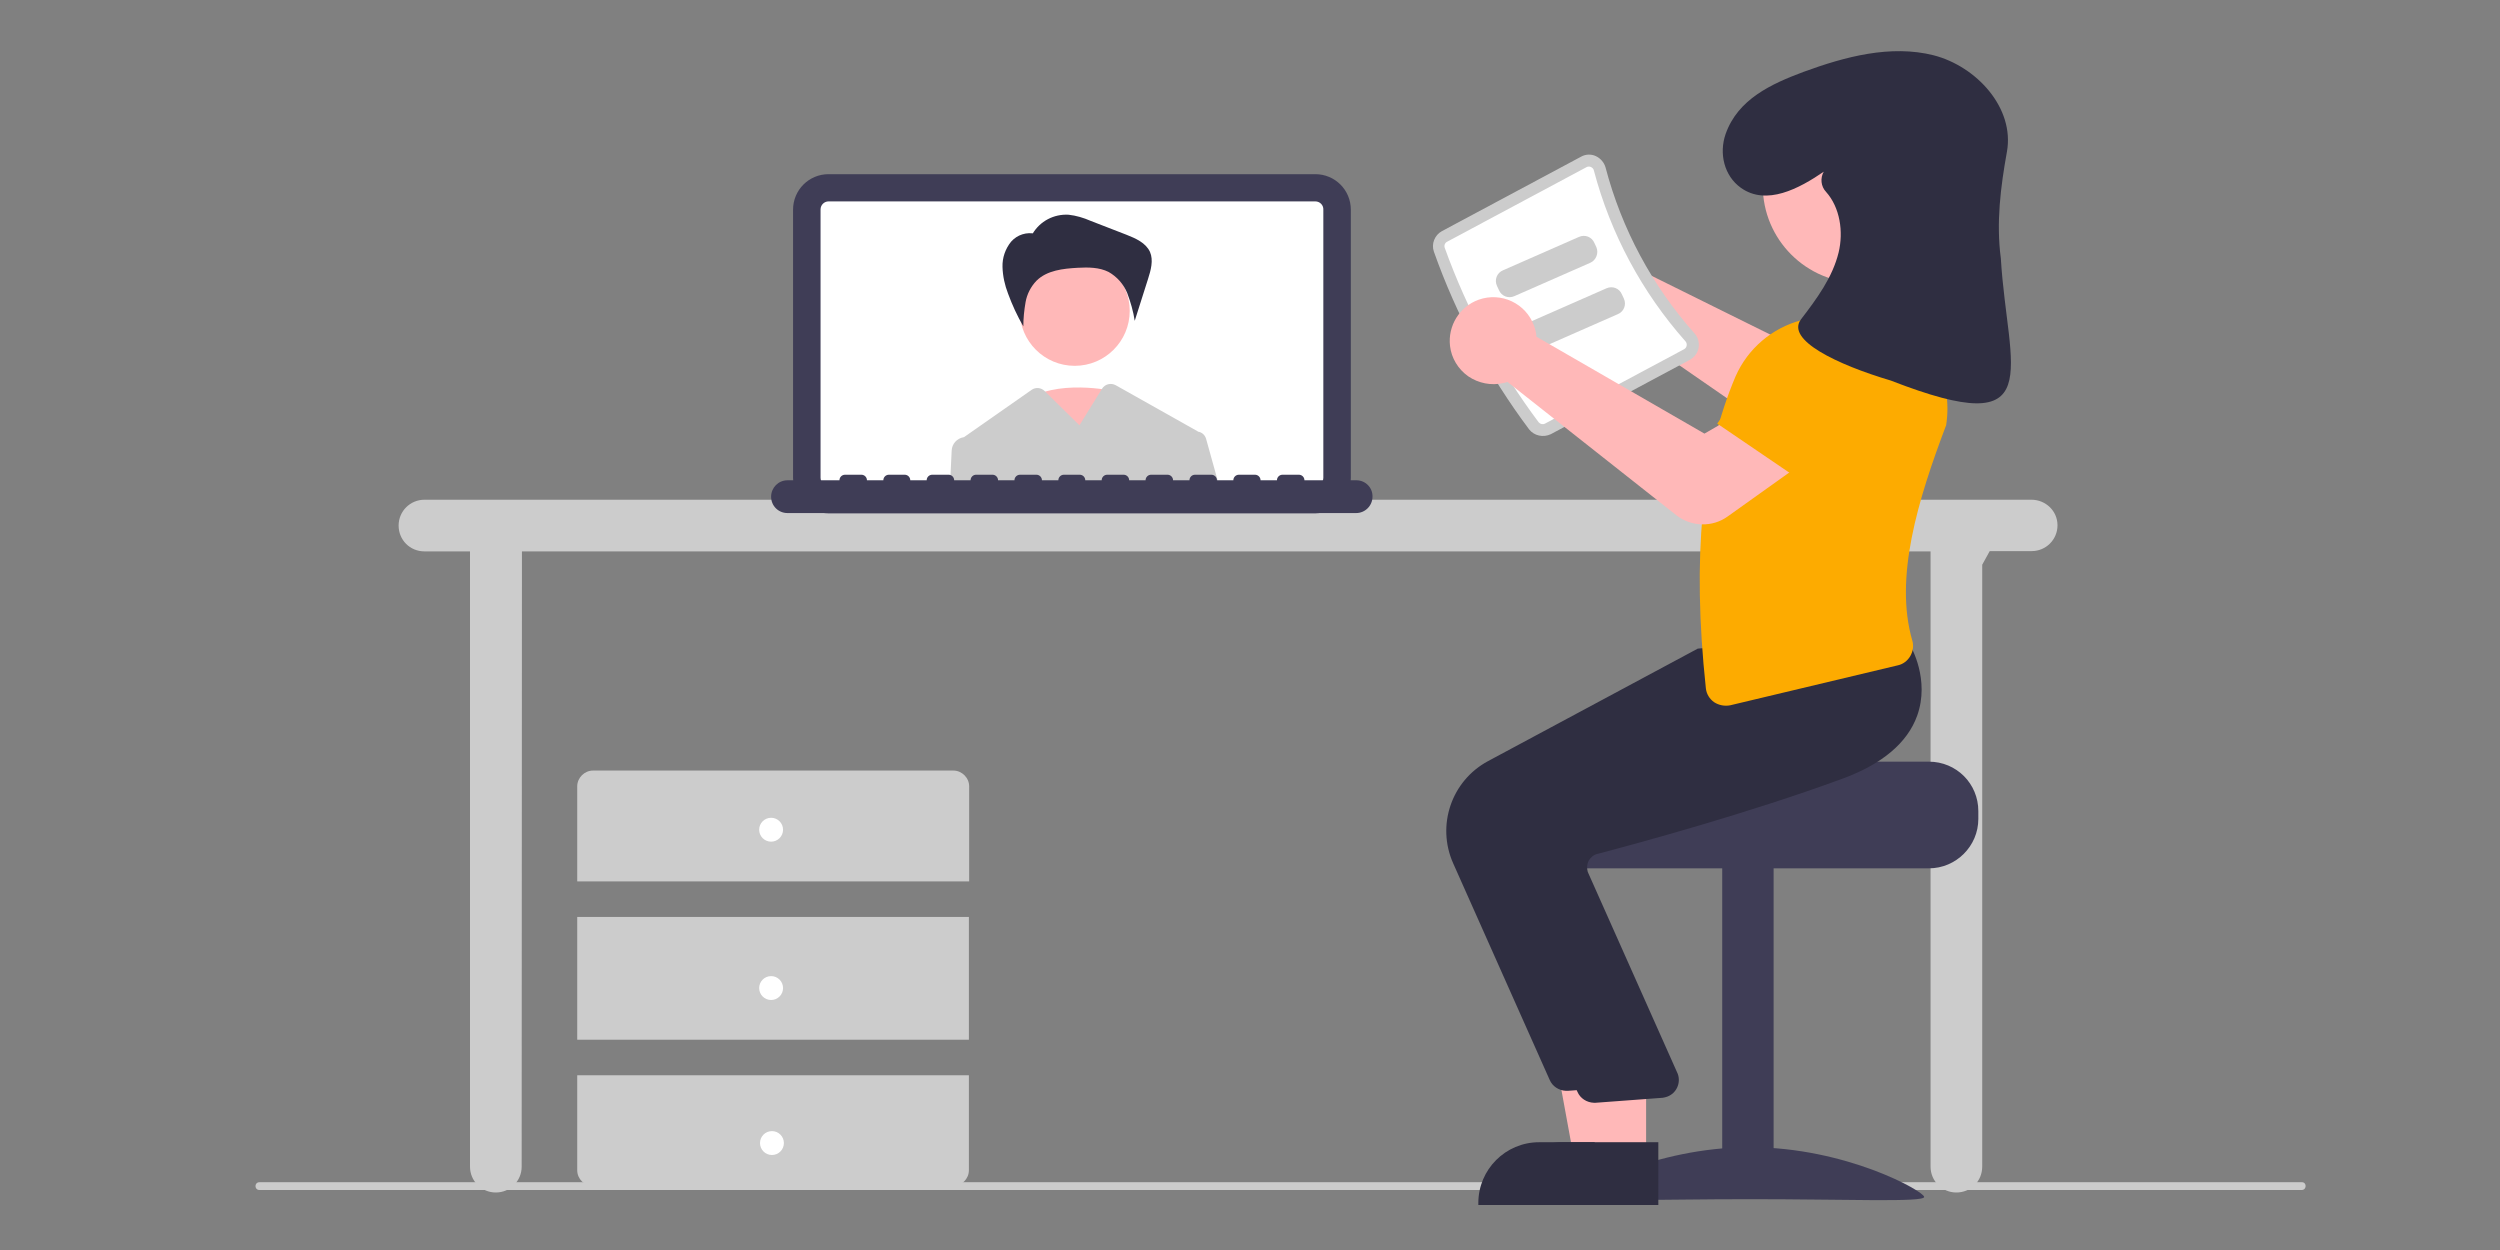 <?xml version="1.0" encoding="utf-8"?>
<!-- Generator: Adobe Illustrator 26.3.1, SVG Export Plug-In . SVG Version: 6.00 Build 0)  -->
<svg version="1.1"
	 id="svg130" xmlns:svg="http://www.w3.org/2000/svg" xmlns:sodipodi="http://sodipodi.sourceforge.net/DTD/sodipodi-0.dtd" xmlns:inkscape="http://www.inkscape.org/namespaces/inkscape" inkscape:version="1.1 (c68e22c387, 2021-05-23)" sodipodi:docname="undraw_online_learning_re_qw08.svg"
	 xmlns="http://www.w3.org/2000/svg" xmlns:xlink="http://www.w3.org/1999/xlink" x="0px" y="0px" viewBox="0 0 900 450"
	 style="enable-background:new 0 0 900 450;" xml:space="preserve">
<rect x="0" y="0" width="900" height="450" fill="#808080" stroke="none"/>
<style type="text/css">
	.st0{fill:#CCCCCC;}
	.st1{fill:#3F3D56;}
	.st2{fill:#FFFFFF;}
	.st3{fill:#FFB8B8;}
	.st4{fill:#2F2E41;}
	.st5{fill:#FDAB00;}
</style>
<sodipodi:namedview  bordercolor="#666666" borderopacity="1.0" id="namedview132" inkscape:current-layer="svg130" inkscape:cx="775.67075" inkscape:cy="136.6658" inkscape:pagecheckerboard="0" inkscape:pageopacity="0.0" inkscape:pageshadow="2" inkscape:window-height="1001" inkscape:window-maximized="1" inkscape:window-width="1920" inkscape:window-x="-9" inkscape:window-y="-9" inkscape:zoom="0.40610014" pagecolor="#ffffff" showgrid="false">
	</sodipodi:namedview>
<path id="path2" sodipodi:nodetypes="sssss" class="st0" d="M828.6,428.4H93.4c-1.9,0-1.9-2.8,0-2.8h735.2
	C830.5,425.5,830.5,428.4,828.6,428.4z"/>
<path id="path4" class="st0" d="M731.3,179.9H152.8c-5.1,0-9.3,4.1-9.3,9.3s4.1,9.3,9.3,9.3h16.4V420c0,5.1,4.1,9.3,9.3,9.3
	c5.1,0,9.3-4.1,9.3-9.3l0.1-221.5h507.1V420c0,5.1,4.1,9.3,9.3,9.3s9.3-4.1,9.3-9.3V203.3l2.7-4.9h15.1c5.1,0,9.3-4.1,9.3-9.3
	S736.4,179.9,731.3,179.9z"/>
<path id="path6" class="st1" d="M473.5,184.8H298.3c-7.1,0-12.8-5.7-12.8-12.8V75.5c0-7.1,5.7-12.8,12.8-12.8h175.2
	c7.1,0,12.8,5.7,12.8,12.8V172C486.3,179,480.6,184.7,473.5,184.8z"/>
<path id="path8" class="st2" d="M473.5,72.5H298.3c-1.6,0-2.9,1.3-2.9,2.9V172c0,1.6,1.3,2.9,2.9,2.9h175.2c1.6,0,2.9-1.3,2.9-2.9
	V75.5C476.5,73.9,475.2,72.5,473.5,72.5z"/>
<path id="path10" class="st3" d="M400.9,140.8c0,0-21-4.8-32.5,4c-11.5,8.9,14.7,29,14.7,29L400.9,140.8z"/>
<circle id="circle12" class="st3" cx="386.9" cy="111.9" r="19.8"/>
<path id="path14" class="st4" d="M371.7,84.2c2.7-4.6,7.7-7.2,13-6.9c2.7,0.3,5.4,1.1,7.9,2.2l12.9,5c3.3,1.3,7,2.9,8.5,6.2
	c1.3,3,0.3,6.6-0.7,9.7l-4.8,15.1c-0.5-3.4-1.5-6.8-2.7-10c-1.3-3.2-3.7-5.9-6.7-7.6c-3.4-1.7-7.3-1.7-11.1-1.5
	c-5.3,0.3-11.1,0.9-14.9,4.7c-2,2.1-3.4,4.8-3.9,7.7c-0.5,2.9-0.8,5.8-0.8,8.7c-2.2-3.8-4-7.7-5.5-11.8c-1.2-3.1-1.9-6.3-2-9.6
	c-0.1-3.3,1-6.5,3.1-9.1c2.2-2.5,5.6-3.6,8.9-2.8L371.7,84.2z"/>
<path id="path16" class="st0" d="M434.2,158c-0.4-1.4-1.5-2.4-2.9-2.6c0,0-0.1-0.1-0.1-0.1l-29.5-16.6c-1.8-1-4-0.4-5,1.3l-8.1,13.1
	L376.3,141l-0.2-0.2c-1.3-1.3-3.3-1.5-4.8-0.4l-24.3,17c0,0-0.1,0-0.1,0c-2.4,0.4-4.2,2.4-4.3,4.8l-0.6,12.7h96.9L434.2,158z"/>
<path id="path18" class="st1" d="M488.3,172.9h-18.7c0-1.1-0.9-2-2-2l0,0h-5.9c-1.1,0-2,0.9-2,2h-5.9c0-1.1-0.9-2-2-2H446
	c-1.1,0-2,0.9-2,2l0,0h-5.9c0-1.1-0.9-2-2-2l0,0h-5.9c-1.1,0-2,0.9-2,2h-5.9c0-1.1-0.9-2-2-2h-5.9c-1.1,0-2,0.9-2,2l0,0h-5.9
	c0-1.1-0.9-2-2-2l0,0h-5.9c-1.1,0-2,0.9-2,2l0,0h-5.9c0-1.1-0.9-2-2-2H383c-1.1,0-2,0.9-2,2h-5.9c0-1.1-0.9-2-2-2l0,0h-5.9
	c-1.1,0-2,0.9-2,2l0,0h-5.9c0-1.1-0.9-2-2-2l0,0h-5.9c-1.1,0-2,0.9-2,2h-5.9c0-1.1-0.9-2-2-2h-5.9c-1.1,0-2,0.9-2,2l0,0h-5.9
	c0-1.1-0.9-2-2-2l0,0H320c-1.1,0-2,0.9-2,2h-5.9c0-1.1-0.9-2-2-2h-5.9c-1.1,0-2,0.9-2,2l0,0h-18.7c-3.3,0-5.9,2.7-5.9,5.9
	c0,3.3,2.6,5.9,5.9,5.9h204.7c3.3,0,5.9-2.7,5.9-5.9C494.2,175.6,491.6,172.9,488.3,172.9z"/>
<path id="path44" class="st0" d="M348.9,317.3v-34.2c0-3.1-2.6-5.7-5.7-5.7H213.5c-3.1,0-5.7,2.6-5.7,5.7v34.2H348.9z"/>
<rect id="rect46" x="207.8" y="330.1" class="st0" width="141" height="44.2"/>
<path id="path48" class="st0" d="M207.8,387.1v34.2c0,3.1,2.6,5.7,5.7,5.7h129.6c3.1,0,5.7-2.6,5.7-5.7v-34.2H207.8z"/>
<circle id="circle50" class="st2" cx="277.6" cy="298.7" r="4.3"/>
<circle id="circle52" class="st2" cx="277.6" cy="355.7" r="4.3"/>
<circle id="circle54" class="st2" cx="277.9" cy="411.5" r="4.3"/>
<path id="path80" class="st3" d="M564,83c7.9-3.4,17.2,0.2,20.6,8.2c0.2,0.5,0.4,1.1,0.6,1.7c0.2,0.7,0.4,1.4,0.5,2l62.6,31
	l14.5-9.6l18,20.8l-22.1,18c-5.5,4.4-13.2,4.7-19,0.7l-63.5-43.9c-0.5,0.2-1,0.4-1.4,0.5c-8.3,2.5-17-2.2-19.5-10.5
	c-0.2-0.6-0.3-1.1-0.4-1.7c-0.1-0.6-0.2-1.3-0.2-1.9C554.2,91.7,558,85.7,564,83z"/>
<path id="path82" class="st1" d="M694.4,274.2H626c0,2-70.5,3.6-70.5,3.6c-1.1,0.8-2.1,1.8-3,2.8c-2.7,3.2-4.1,7.2-4.1,11.4v2.8
	c0,9.8,8,17.8,17.8,17.8h128.2c9.8,0,17.8-8,17.8-17.8V292C712.2,282.1,704.3,274.2,694.4,274.2z"/>
<rect id="rect84" x="620" y="311.9" class="st1" width="18.5" height="119.7"/>
<path id="path86" class="st1" d="M567.3,430.9c0,2,28.1,0.8,62.7,0.8s62.7,1.2,62.7-0.8c0-2-28.1-17.9-62.7-17.9
	S567.3,428.9,567.3,430.9z"/>
<polygon id="polygon88" class="st3" points="584,416.9 566.6,416.9 558.3,371.6 584,371.6 "/>
<path id="path90" class="st4" d="M588.5,433.8l-56.3,0v-0.7c0-12.1,9.8-21.9,21.9-21.9c0,0,0,0,0,0h0l34.4,0L588.5,433.8z"/>
<path id="path92" class="st4" d="M557.9,388.8l-34.8-78.1c-6-13.6-0.6-29.6,12.6-36.7l75.5-40.5l34.5-2.9l31.8-2.9l0.2,0.4
	c0.3,0.5,7.1,12.3,2.5,25.2c-3.5,9.8-12.6,17.5-27.1,22.8c-33.8,12.4-72.8,23-88,27c-1.4,0.3-2.5,1.3-3.2,2.5
	c-0.6,1.2-0.7,2.7-0.3,4l32.4,72.7c1.2,3.3-0.5,7-3.8,8.2c-0.5,0.2-1.1,0.3-1.6,0.4l-24.2,1.8c-0.2,0-0.4,0-0.6,0
	C561.2,392.6,558.9,391.1,557.9,388.8z"/>
<polygon id="polygon94" class="st3" points="592.6,416.9 575.1,416.9 566.8,371.6 592.6,371.6 "/>
<path id="path96" class="st4" d="M597,433.8l-56.3,0v-0.7c0-12.1,9.8-21.9,21.9-21.9c0,0,0,0,0,0h0l34.4,0L597,433.8z"/>
<path id="path98" class="st4" d="M567.9,393.1L533.1,315c-6-13.6-0.6-29.6,12.6-36.7l75.5-40.5l34.5-2.9l31.8-2.9l0.2,0.4
	c0.3,0.5,7.1,12.3,2.5,25.2c-3.5,9.8-12.6,17.5-27.1,22.8c-33.8,12.4-72.8,23-88,27c-1.4,0.3-2.5,1.3-3.2,2.5
	c-0.6,1.2-0.7,2.7-0.3,4l32.4,72.7c1.2,3.3-0.5,7-3.8,8.2c-0.5,0.2-1.1,0.3-1.6,0.4l-24.2,1.8c-0.2,0-0.4,0-0.6,0
	C571.2,396.9,568.9,395.4,567.9,393.1z"/>
<path id="path100" class="st0" d="M550.5,154.6c-14.6-19.5-26.2-41.1-34.3-64c-1-2.8,0.3-6,2.9-7.4l50.1-26.8c1.6-0.9,3.6-1,5.3-0.2
	c1.7,0.8,3,2.3,3.5,4.1c5.8,22.1,16.8,42.6,32,59.7c1.3,1.4,1.8,3.3,1.5,5.2c-0.3,1.8-1.5,3.4-3.1,4.3l-50.1,26.8
	C555.6,157.6,552.3,156.9,550.5,154.6z"/>
<path id="path102" class="st2" d="M553.9,152c0.6,0.7,1.5,0.9,2.3,0.5l50.1-26.8c0.5-0.3,0.8-0.7,0.9-1.3c0.1-0.6-0.1-1.2-0.5-1.6
	c-15.6-17.6-26.9-38.7-32.9-61.4c-0.1-0.6-0.5-1-1.1-1.3c-0.5-0.2-1.1-0.2-1.6,0.1l-50.1,26.8c-0.8,0.4-1.2,1.3-0.9,2.2
	C528.2,111.7,539.6,132.9,553.9,152z"/>
<path id="path104" sodipodi:nodetypes="ccssssc" class="st5" d="M700.6,153.1l-22.9,9.2l-9.6-26.6c-2.6-7.3,0.4-15.4,7.1-19.2l0,0
	c6.8-3.9,15.5-2.2,20.3,4L700.6,153.1z"/>
<path id="path106" class="st5" d="M617.1,252.8c-1.7-1.2-2.8-3-3-5.1c-5-46.9-1.5-83.6,10.7-112.2c4.4-10,13.1-17.4,23.6-20.2
	l31.7-1.6l0.2,0.1c14.7,7.2,22.9,23.2,20.3,39.3c-10.2,26.9-18.7,54.9-12.2,77.4c0.6,1.9,0.3,4-0.7,5.7c-1,1.7-2.6,2.9-4.4,3.3
	l-60.4,14.4C620.9,254.3,618.8,253.9,617.1,252.8L617.1,252.8z"/>
<circle id="circle108" class="st3" cx="669.6" cy="66.9" r="35"/>
<path id="path110" class="st0" d="M572.5,94.6l-27.3,12c-2.2,1-4.7,0-5.6-2.2l-0.7-1.5c-1-2.2,0-4.7,2.2-5.6l27.3-12
	c2.2-1,4.7,0,5.6,2.2l0.7,1.5C575.6,91.1,574.6,93.7,572.5,94.6z"/>
<path id="path112" class="st0" d="M582.4,113.1l-27.3,12c-2.2,1-4.7,0-5.6-2.2l-0.7-1.5c-1-2.2,0-4.7,2.2-5.6l27.3-12
	c2.2-1,4.7,0,5.6,2.2l0.7,1.5C585.6,109.7,584.6,112.2,582.4,113.1z"/>
<path id="path114" class="st3" d="M603.5,185.5l-60.8-48c-0.5,0.2-1,0.3-1.5,0.4c-4.3,1-8.9,0.1-12.6-2.4c-3.7-2.6-6.1-6.6-6.6-11
	c-0.8-7.2,3.4-14.1,10.3-16.6c8.1-2.9,17.1,1.3,20,9.5c0.2,0.6,0.4,1.1,0.5,1.7c0.2,0.7,0.3,1.4,0.3,2.1l60.5,34.9l15.1-8.7
	l16.7,21.8l-23.4,16.7C616.5,189.9,608.9,189.7,603.5,185.5z"/>
<path id="path116" class="st5" d="M652.9,176.1l-34.7-23.6l16.3-23.1c4.5-6.3,12.8-8.5,19.8-5.2l0,0c7.1,3.4,10.6,11.4,8.4,18.9
	L652.9,176.1z"/>
<path id="path118" sodipodi:nodetypes="csssssccssccc" class="st4" d="M656.7,61.7c-9,6.2-20.8,12.5-30,5.9
	c-6-4.3-7.9-12.3-5.5-19.3c4.4-12.6,16.5-18.1,28-22.4c15-5.5,31.4-9.9,46.9-6c15.5,4,29.2,19,26.4,34.7
	c-2.3,12.7-3.9,25.6-2.2,38.4c2.4,40.3,17.7,66.3-39.6,44c-19.5-5.8-38-14.7-32.3-22.1c5.6-7.3,11.3-15,13.5-24
	c1.8-7.5,0.5-16.2-4.5-21.8c-1.9-2-2.2-5-0.8-7.4L656.7,61.7z"/>
</svg>
